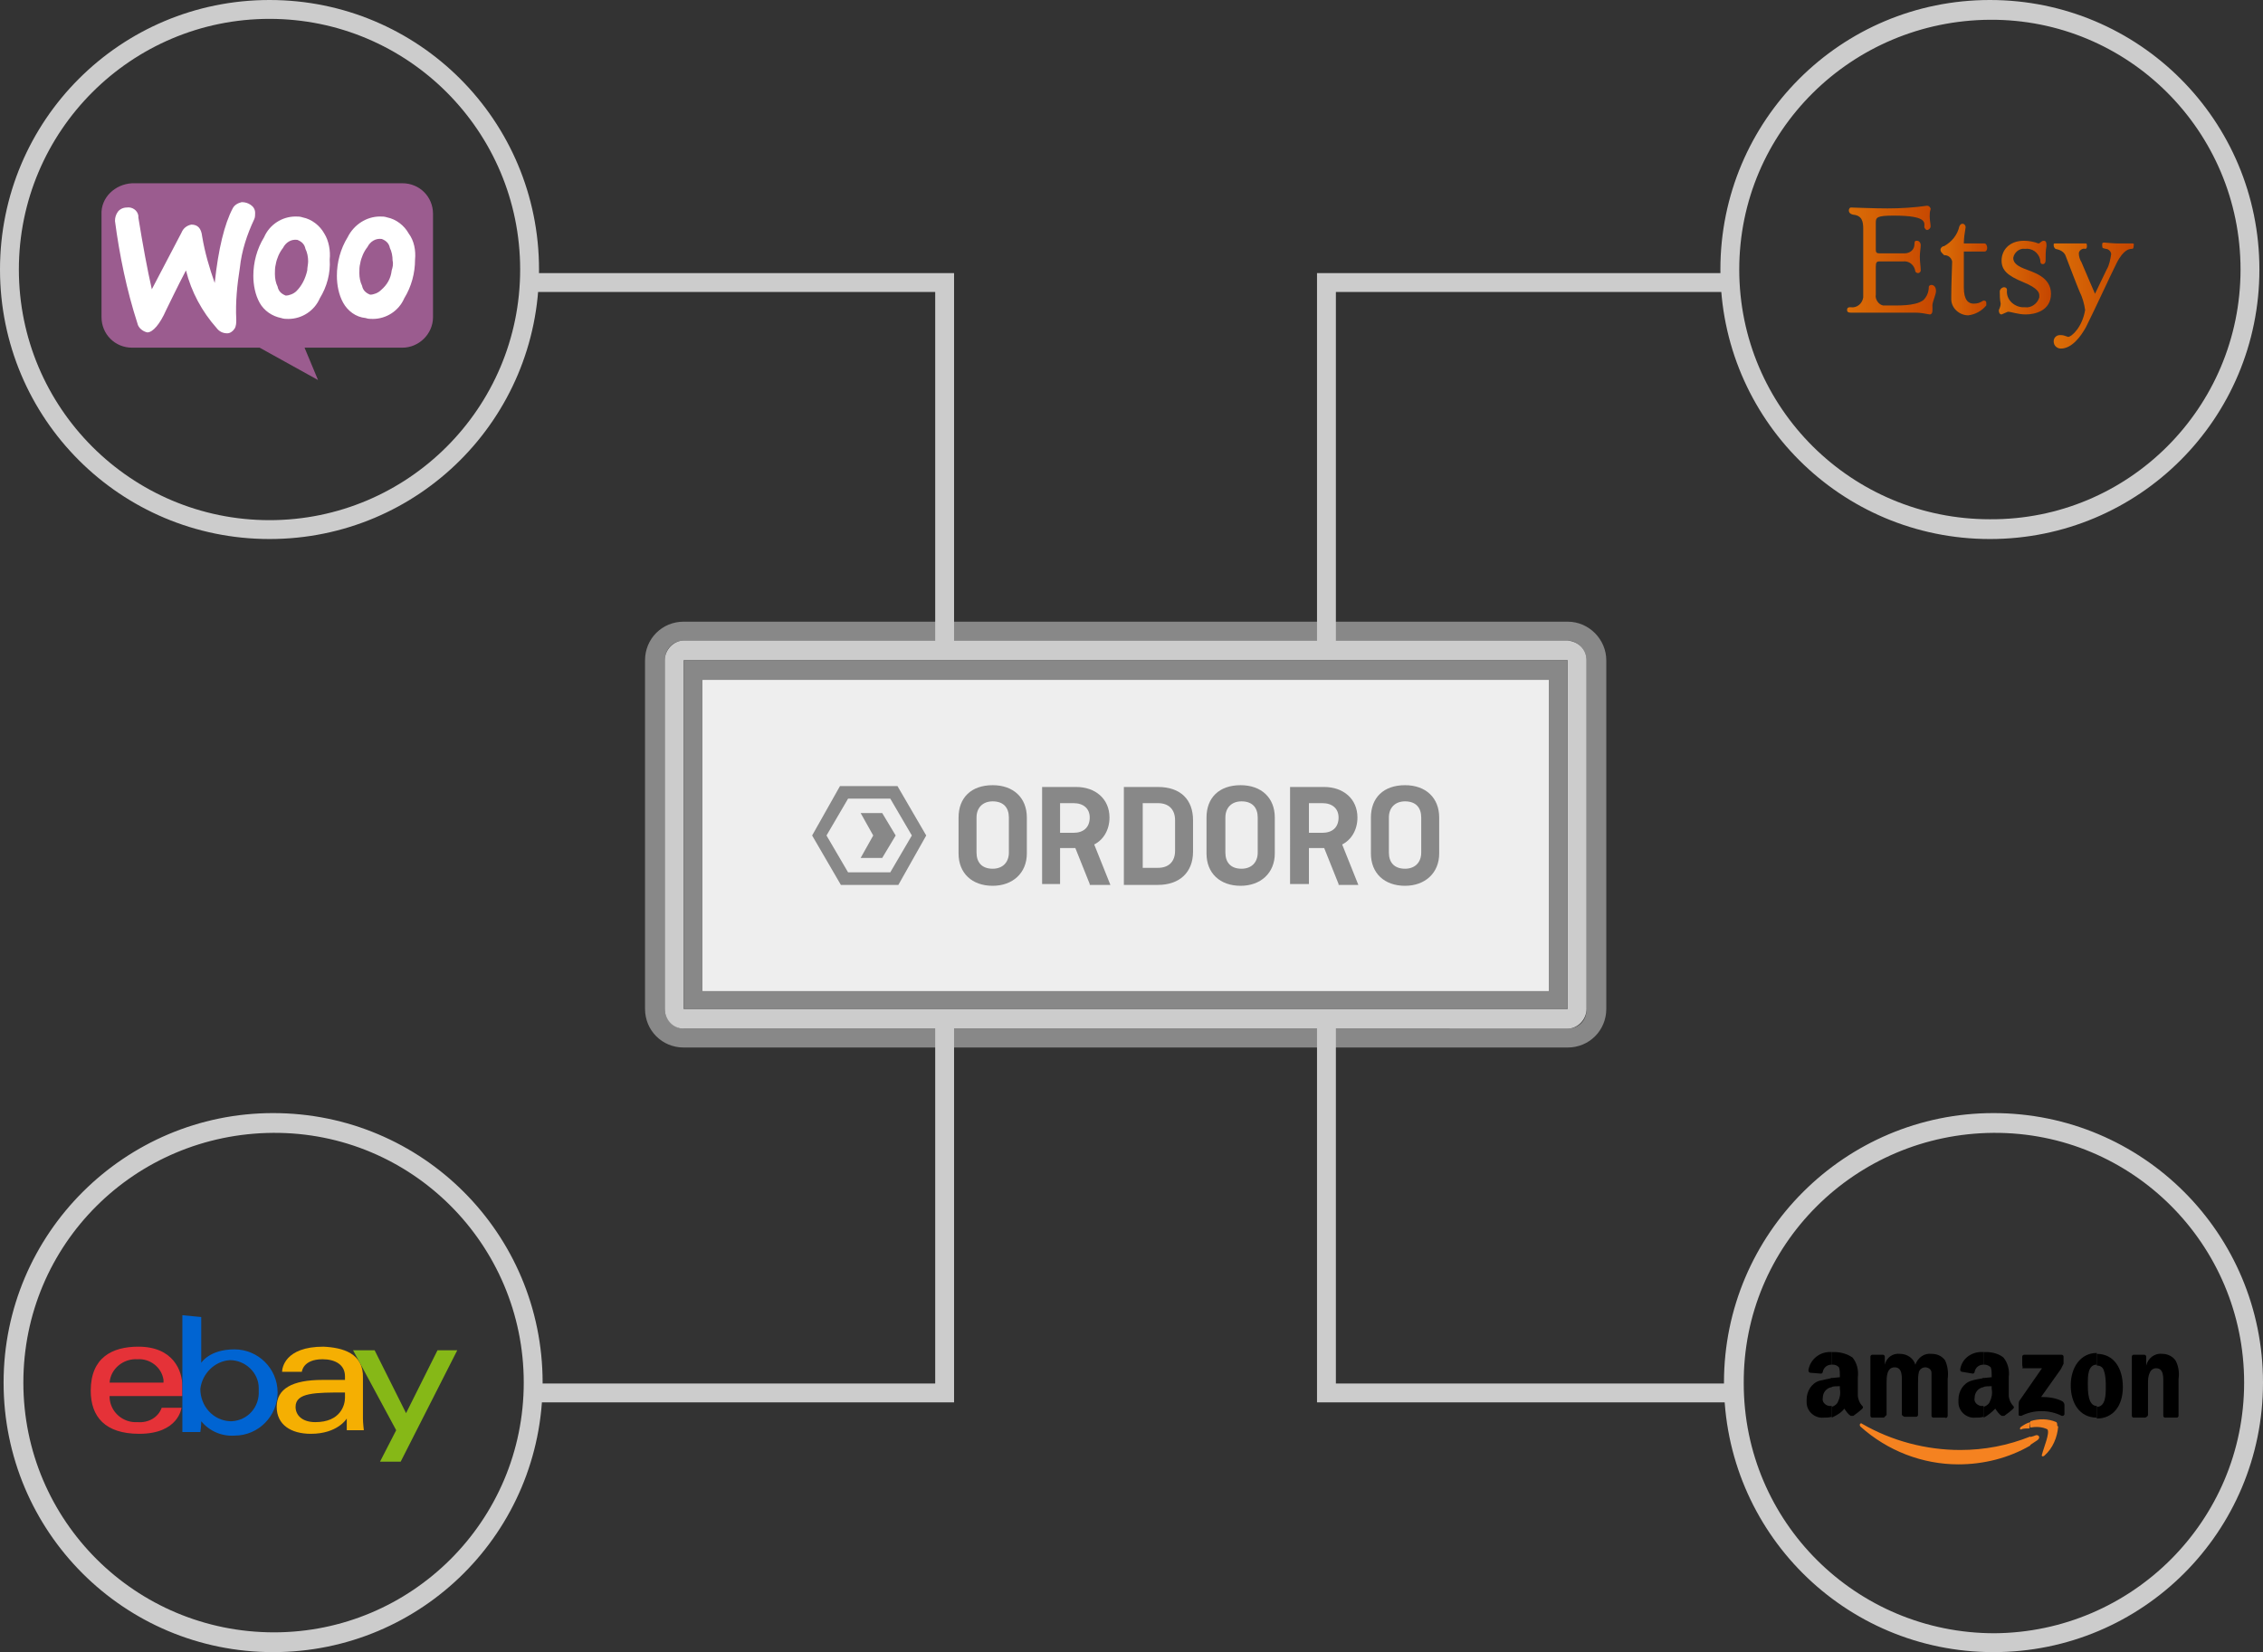 <?xml version="1.0" encoding="utf-8"?>
<!-- Generator: Adobe Illustrator 20.0.0, SVG Export Plug-In . SVG Version: 6.00 Build 0)  -->
<svg version="1.1" id="Layer_2" xmlns="http://www.w3.org/2000/svg" xmlns:xlink="http://www.w3.org/1999/xlink" x="0px" y="0px"
	 viewBox="0 0 251.9 183.9" style="enable-background:new 0 0 251.9 183.9;" xml:space="preserve">
<rect x="0" y="0" width="251.9" height="183.9" fill="#333333" stroke="none"/>
<style type="text/css">
	.st0{fill:#E53238;}
	.st1{fill:#0064D2;}
	.st2{fill:#F5AF02;}
	.st3{fill:#86B817;}
	.st4{fill:#F58220;}
	.st5{fill:url(#SVGID_1_);}
	.st6{fill:url(#SVGID_2_);}
	.st7{fill:url(#SVGID_3_);}
	.st8{fill:url(#SVGID_4_);}
	.st9{fill:#CCCCCC;}
	.st10{fill:#888888;}
	.st11{fill:#EEEEEE;}
	.st12{fill:#9B5C8F;}
	.st13{fill:#FFFFFF;}
</style>
<title>integration-multichannel-woo</title>
<path id="e" class="st0" d="M15.4,149.9c-2.9,0-5.3,1.2-5.3,4.9c0,2.9,1.6,4.8,5.4,4.8c4.4,0,4.7-2.9,4.7-2.9H18
	c-0.4,1.1-1.5,1.7-2.7,1.6c-1.6,0.1-3-1.1-3.1-2.7c0-0.1,0-0.1,0-0.2h8.1v-1.1C20.3,152.6,19.3,149.9,15.4,149.9z M15.3,151.3
	c1.4-0.1,2.7,0.9,2.9,2.3c0,0.1,0,0.2,0,0.3h-6C12.3,152.4,13.7,151.2,15.3,151.3C15.2,151.3,15.3,151.3,15.3,151.3z"/>
<path id="b" class="st1" d="M20.3,146.4v11.4c0,0.6,0,1.6,0,1.6h2c0,0,0.1-0.6,0.1-1.2c0.9,1.1,2.3,1.7,3.7,1.6
	c2.7,0,4.8-2.2,4.8-4.8c0-2.7-2.2-4.8-4.8-4.8c-2.8,0-3.7,1.5-3.7,1.5v-5.1L20.3,146.4L20.3,146.4z M25.6,151.4
	c1.7,0,3.2,1.4,3.2,3.1c0,0.1,0,0.2,0,0.3c0.1,1.8-1.2,3.3-3,3.4c-0.1,0-0.1,0-0.2,0c-1.9-0.1-3.3-1.7-3.3-3.6
	C22.5,152.9,23.9,151.5,25.6,151.4z"/>
<path id="a" class="st2" d="M36,149.9c-4.3,0-4.6,2.4-4.6,2.8h2.2c0,0,0.1-1.4,2.3-1.4c1.4,0,2.5,0.6,2.5,1.9v0.4h-2.5
	c-3.4,0-5.1,1-5.1,3s1.6,3,3.8,3c3,0,4-1.7,4-1.7c0,0.7,0,1.3,0,1.3h1.9c0,0-0.1-0.8-0.1-1.3v-4.5C40.5,150.6,38.1,150,36,149.9
	L36,149.9L36,149.9z M38.4,155v0.6c0,0.8-0.5,2.7-3.3,2.7c-1.5,0-2.2-0.8-2.2-1.7C32.9,155,35.1,155,38.4,155L38.4,155L38.4,155z"/>
<path id="y" class="st3" d="M39.3,150.3h2.4l3.5,7l3.5-7h2.2l-6.3,12.4h-2.3l1.8-3.5L39.3,150.3z"/>
<path class="st4" d="M226.8,160.3c-0.3,0.2-0.6,0.4-0.9,0.6v-0.9c0.2-0.1,0.4-0.1,0.6-0.2C226.9,159.6,227.2,160,226.8,160.3
	L226.8,160.3z M229,158.7c0-0.1,0-0.3-0.1-0.4c-0.9-0.4-2-0.4-2.9-0.1v0.7c0.6-0.1,1.3-0.1,1.9,0.2c0.3,0.4-0.4,2-0.6,2.8
	c-0.1,0.2,0.1,0.3,0.3,0.1c0.9-0.8,1.4-2,1.5-3.2L229,158.7L229,158.7L229,158.7z M226,160.9c-2.4,1.4-5.2,2.1-8,2.1
	c-4,0-7.9-1.5-10.9-4.2c-0.2-0.2,0-0.5,0.2-0.3c3.3,1.9,7.1,2.9,10.9,2.9c2.7,0,5.3-0.5,7.8-1.5L226,160.9L226,160.9L226,160.9z
	 M226,158.3c-0.4,0.1-0.7,0.3-1,0.5c-0.2,0.1-0.2,0.4,0,0.3s0.6-0.1,0.9-0.1L226,158.3L226,158.3z"/>
<path d="M233.4,157.9v-1.3c1,0,1-1.4,1-2.2c0-0.6,0-1.2-0.2-1.8c-0.1-0.4-0.4-0.6-0.8-0.6v-1.3c1.9,0,2.9,1.6,2.9,3.7
	S235.2,157.9,233.4,157.9L233.4,157.9L233.4,157.9z"/>
<path d="M238.8,157.8h-1.3c-0.1,0-0.2-0.1-0.2-0.2v-6.6c0-0.1,0.1-0.2,0.2-0.2h1.2c0.1,0,0.2,0.1,0.2,0.2v1l0,0
	c0.2-0.8,0.9-1.4,1.8-1.3c0.6,0,1.2,0.3,1.5,0.8c0.3,0.6,0.4,1.3,0.3,2v4.1c0,0.1-0.1,0.2-0.2,0.2H241c-0.1,0-0.2-0.1-0.2-0.2v-3.5
	c0-0.7,0.1-1.8-0.8-1.8c-0.3,0-0.6,0.2-0.7,0.5c-0.2,0.4-0.2,0.8-0.2,1.2v3.5C239.1,157.6,239,157.7,238.8,157.8z"/>
<path d="M225.1,151.9V151c0-0.1,0.1-0.2,0.2-0.2h4.2c0.1,0,0.2,0.1,0.2,0.2v0.8c-0.1,0.2-0.2,0.4-0.3,0.6l-2.2,3.1
	c0.8,0,1.7,0.1,2.4,0.5c0.1,0.1,0.2,0.2,0.2,0.4v1c0,0.1-0.1,0.2-0.2,0.2c0,0,0,0-0.1,0c-1.4-0.7-3.1-0.7-4.5,0
	c-0.1,0-0.3,0-0.3-0.1c0,0,0-0.1,0-0.1v-0.9c0-0.2,0-0.5,0.1-0.6l2.5-3.6h-2.2C225.2,152.2,225.1,152.1,225.1,151.9
	C225.1,151.9,225,151.9,225.1,151.9L225.1,151.9L225.1,151.9z"/>
<path d="M233.4,150.6v1.3l0,0c-1,0-1,1.3-1,2.1s0,2.5,1,2.5l0,0v1.3l0,0c-1.9,0-2.9-1.6-2.9-3.6S231.6,150.6,233.4,150.6
	L233.4,150.6L233.4,150.6z"/>
<path d="M220.8,157.8v-1.2c0.3-0.1,0.6-0.3,0.7-0.6c0.2-0.4,0.3-0.9,0.2-1.4v-0.3c-0.3,0-0.7,0-1,0.1v-1l1-0.1v-0.2
	c0-0.3,0-0.6-0.1-0.9c-0.2-0.2-0.5-0.3-0.7-0.3h-0.1v-1.4h0.3c0.7,0,1.4,0.2,1.9,0.6c0.5,0.6,0.7,1.4,0.6,2.2v2
	c0,0.4,0.2,0.9,0.5,1.2c0.1,0.1,0.1,0.2,0,0.3c0,0,0,0,0,0c-0.2,0.2-0.7,0.6-1,0.8l0,0c-0.1,0-0.2,0-0.3,0c-0.3-0.2-0.5-0.5-0.7-0.8
	C221.6,157.3,221.2,157.6,220.8,157.8z"/>
<path d="M220.8,150.5v1.4c-0.5,0-0.9,0.3-1,0.8c0,0.1-0.1,0.2-0.2,0.2l-1.2-0.2c-0.1,0-0.2-0.1-0.2-0.2c0,0,0,0,0-0.1
	C218.4,151.2,219.5,150.4,220.8,150.5L220.8,150.5L220.8,150.5z"/>
<path d="M220.8,153.4v1c-0.6,0.1-1,0.6-1,1.2c-0.1,0.4,0.2,0.8,0.7,0.9c0,0,0.1,0,0.1,0c0.1,0,0.1,0,0.2,0v1.2
	c-0.3,0.1-0.6,0.1-0.9,0.1c-1,0.1-1.9-0.7-1.9-1.7c0-0.1,0-0.2,0-0.3c0-0.9,0.5-1.8,1.4-2.1C219.7,153.6,220.2,153.5,220.8,153.4
	L220.8,153.4L220.8,153.4z"/>
<path d="M203.9,157.8v-1.2c0.3-0.1,0.6-0.3,0.7-0.6c0.2-0.4,0.3-0.9,0.2-1.4l0,0v-0.3c-0.3,0-0.7,0-1,0.1v-1l1-0.1v-0.2
	c0-0.3,0-0.6-0.1-0.9c-0.2-0.2-0.4-0.3-0.7-0.3h-0.1v-1.4h0.3c0.7,0,1.4,0.2,2,0.6c0.5,0.6,0.7,1.4,0.6,2.2v2c0,0.4,0.2,0.9,0.5,1.2
	c0.1,0.1,0.1,0.2,0,0.3c0,0,0,0,0,0c-0.2,0.2-0.7,0.6-1,0.8l0,0c-0.1,0-0.2,0-0.3,0c-0.3-0.2-0.5-0.5-0.7-0.8
	C204.9,157.3,204.5,157.5,203.9,157.8L203.9,157.8L203.9,157.8z"/>
<path d="M209.7,157.8h-1.3c-0.1,0-0.2-0.1-0.2-0.2v-6.6c0-0.1,0.1-0.2,0.2-0.2h1.2c0.1,0,0.2,0.1,0.2,0.2v0.9l0,0
	c0.2-0.8,0.9-1.3,1.7-1.2c0.8,0,1.5,0.5,1.7,1.2c0.3-0.8,1-1.3,1.8-1.2c0.6,0,1.1,0.2,1.5,0.7c0.3,0.6,0.4,1.4,0.3,2.1v4.1
	c0,0.1-0.1,0.3-0.3,0.2h-1.3c-0.1,0-0.2-0.1-0.2-0.2V154c0-0.4,0-0.8,0-1.2c0-0.4-0.4-0.6-0.7-0.6c-0.3,0-0.6,0.2-0.7,0.5
	c-0.1,0.4-0.1,0.8-0.1,1.3v3.5c0,0.1-0.1,0.2-0.2,0.2h-1.3c-0.1,0-0.2-0.1-0.3-0.2c0,0,0,0,0,0V154c0-0.7,0.1-1.8-0.8-1.8
	s-0.9,1.1-0.9,1.8v3.5C209.9,157.6,209.8,157.7,209.7,157.8z"/>
<path d="M203.9,150.5v1.4c-0.5,0-0.9,0.3-1,0.8c0,0.1-0.1,0.2-0.2,0.2l-1.2-0.1c-0.1,0-0.2-0.1-0.2-0.3c0,0,0,0,0,0
	C201.5,151.3,202.6,150.4,203.9,150.5L203.9,150.5L203.9,150.5z"/>
<path d="M203.9,153.4v1c-0.6,0.1-1,0.6-1,1.2c-0.1,0.4,0.2,0.8,0.7,0.9c0,0,0.1,0,0.1,0c0.1,0,0.1,0,0.2,0v1.2
	c-0.3,0.1-0.6,0.1-0.9,0.1c-1,0.1-1.9-0.7-1.9-1.7c0-0.1,0-0.2,0-0.3c0-0.9,0.5-1.8,1.4-2.1C202.9,153.6,203.4,153.5,203.9,153.4z"
	/>
<linearGradient id="SVGID_1_" gradientUnits="userSpaceOnUse" x1="-285.672" y1="92.773" x2="-281.041" y2="92.773" gradientTransform="matrix(2.14 0 0 2.14 816.91 -169.66)">
	<stop  offset="0" style="stop-color:#DB6E07"/>
	<stop  offset="1" style="stop-color:#C64600"/>
</linearGradient>
<path class="st5" d="M205.8,23.4c0-0.1,0.1-0.3,0.2-0.3c0,0,0.1,0,0.1,0c0.2,0,2.5,0.1,4,0.1c1.5,0,3-0.1,4.4-0.3
	c0.2,0,0.3,0.1,0.4,0.3c0,0,0,0,0,0.1c-0.1,0.3-0.1,0.5-0.1,0.8c0,0.4,0.1,0.8,0.1,1.1c0,0.2-0.2,0.4-0.4,0.4c0,0,0,0,0,0
	c-0.1,0-0.2-0.1-0.3-0.3c0-0.5,0.4-1.3-3.4-1.3c-1.9,0-2,0.2-2,0.8s0,2.7,0,3s0.1,0.4,0.4,0.4h2.8c0.6,0,1.1-0.4,1.1-1c0,0,0,0,0,0
	c0-0.4,0.1-0.4,0.3-0.4s0.4,0.2,0.4,0.5s-0.1,0.8-0.1,1.3s0.1,1.1,0.1,1.5c0,0.2-0.2,0.3-0.3,0.3c-0.1,0-0.3-0.1-0.3-0.2
	c-0.1-0.7-0.7-1.2-1.4-1.1c0,0,0,0-0.1,0h-2.5c-0.3,0-0.4,0.1-0.4,0.6v3.1c-0.1,0.5,0.3,1.1,0.8,1.2c0.2,0,0.3,0,0.5,0
	c1.1,0,3.1,0.1,4-0.6c0.4-0.4,0.6-0.9,0.6-1.5c0.1-0.3,0.8-0.3,0.8,0.5c0,0.4-0.4,1.2-0.4,1.6s0.1,1-0.3,1c-0.5-0.1-1.1-0.2-1.6-0.2
	h-7.2c-0.3,0-0.4-0.1-0.4-0.3c0-0.2,0.1-0.3,0.3-0.3c0,0,0,0,0.1,0c0.7,0.1,1.3-0.4,1.4-1.1c0-0.1,0-0.2,0-0.3v-7.3
	c0-0.8-0.1-1.5-1.1-1.6C205.8,23.8,205.8,23.5,205.8,23.4z"/>
<linearGradient id="SVGID_2_" gradientUnits="userSpaceOnUse" x1="-280.782" y1="93.221" x2="-278.372" y2="93.221" gradientTransform="matrix(2.14 0 0 2.14 816.91 -169.66)">
	<stop  offset="0" style="stop-color:#DB6E07"/>
	<stop  offset="1" style="stop-color:#C64600"/>
</linearGradient>
<path class="st6" d="M216,27.8c0-0.2,0.2-0.4,0.4-0.4c0.9-0.5,1.5-1.3,1.7-2.2c0.2-0.5,0.7-0.3,0.7,0.1c-0.1,0.6-0.2,1.2-0.2,1.8
	h2.3c0.2,0,0.3,0.3,0.3,0.5s-0.1,0.4-0.3,0.4h-2.3v4c0,1.4,0.5,1.8,1.1,1.8c0.4,0,0.7-0.1,1-0.3c0.2-0.1,0.4,0,0.4,0.2
	c0,0.1,0,0.2,0,0.3c-0.5,0.6-1.2,1-2,1.1c-1,0-1.9-0.8-1.9-1.8c0-0.1,0-0.2,0-0.3c0-1.3,0.1-3.6,0.1-3.9c-0.1-0.4-0.4-0.7-0.9-0.7
	C216.1,28.1,216,28,216,27.8z"/>
<linearGradient id="SVGID_3_" gradientUnits="userSpaceOnUse" x1="-277.812" y1="93.699" x2="-275.112" y2="93.699" gradientTransform="matrix(2.14 0 0 2.14 816.91 -169.66)">
	<stop  offset="0" style="stop-color:#DB6E07"/>
	<stop  offset="1" style="stop-color:#C64600"/>
</linearGradient>
<path class="st7" d="M225.3,26.8c0.5,0,1.1,0.1,1.6,0.3c0.2,0,0.3-0.3,0.6-0.3s0.3,0.3,0.3,0.6c-0.1,0.5-0.1,1-0.1,1.6
	c0,0.2-0.1,0.4-0.3,0.4c0,0,0,0,0,0c-0.2,0-0.3-0.1-0.3-0.5c-0.2-0.8-0.9-1.3-1.7-1.2c-0.6-0.1-1.2,0.4-1.3,1c0,0,0,0,0,0
	c0,0.4,0.2,0.8,1.2,1.2s3,0.9,3,2.8c0,1.9-1.8,2.3-2.8,2.3c-0.9,0-1.6-0.3-2-0.3c-0.2,0.1-0.5,0.2-0.7,0.3c-0.2,0-0.3-0.2-0.3-0.4
	c0,0,0-0.1,0-0.1c0.1-0.2,0.2-0.5,0.2-0.7c-0.1-0.5-0.1-0.9-0.1-1.4c0.1-0.5,0.8-0.6,0.8-0.1c-0.1,1,0.7,1.8,1.7,1.9
	c0.1,0,0.2,0,0.3,0c0.7,0.1,1.4-0.4,1.6-1.1c0-0.1,0-0.1,0-0.2c0-0.3-0.1-0.8-1.8-1.5s-2.4-1.3-2.4-2.4S223.6,26.8,225.3,26.8z"/>
<linearGradient id="SVGID_4_" gradientUnits="userSpaceOnUse" x1="-274.882" y1="94.629" x2="-270.752" y2="94.629" gradientTransform="matrix(2.14 0 0 2.14 816.91 -169.66)">
	<stop  offset="0" style="stop-color:#DB6E07"/>
	<stop  offset="1" style="stop-color:#C64600"/>
</linearGradient>
<path class="st8" d="M228.6,27.3c0-0.2,0-0.2,0.2-0.2h1.7h1.7c0.1,0,0.1,0.2,0.1,0.3s0,0.3-0.2,0.3c-0.3-0.1-0.7,0.2-0.7,0.5
	c0,0.3,0.1,0.7,0.3,1c0.2,0.5,1.5,3.5,1.5,3.5s1-2.1,1.3-2.7c0.3-0.5,0.4-1.1,0.5-1.7c0-0.3-0.3-0.6-0.6-0.6c-0.3-0.1-0.4,0-0.4-0.4
	c0-0.2,0-0.3,0.2-0.3s1,0.1,1.6,0.1s1.4,0,1.6,0s0.1,0.2,0.1,0.3c0,0.1,0,0.3-0.2,0.3c0,0,0,0,0,0c-0.2,0-0.9,0-1.7,1.6
	s-2.3,4.9-3.4,7.1c-0.6,1.1-1.6,2.4-2.8,2.4c-0.4,0-0.8-0.3-0.8-0.8c0-0.4,0.3-0.7,0.7-0.7c0,0,0.1,0,0.1,0c0.3,0,0.5,0.1,0.8,0.2
	c0.4,0,1.6-1.1,1.9-3c-0.1-0.7-0.3-1.4-0.6-2c-0.3-0.7-1.1-2.8-1.6-4.1c-0.2-0.4-0.6-0.6-1.1-0.7C228.7,27.6,228.6,27.5,228.6,27.3z
	"/>
<path class="st9" d="M249.4,30c0-15.4-12.5-27.9-27.9-27.8S193.6,14.6,193.6,30c0,15.4,12.5,27.8,27.9,27.8
	C236.9,57.9,249.4,45.4,249.4,30z M221.5,0c16.6,0,30,13.4,30,30s-13.4,30-30,30s-30-13.4-30-30S204.9,0,221.5,0z"/>
<path class="st9" d="M221.9,123.9c16.6,0,30,13.4,30,30s-13.4,30-30,30s-30-13.4-30-30c0,0,0,0,0,0
	C191.9,137.3,205.4,123.9,221.9,123.9z M249.8,153.9c0-15.4-12.5-27.9-27.9-27.8s-27.9,12.5-27.8,27.9c0,15.4,12.5,27.8,27.9,27.8
	C237.3,181.7,249.8,169.3,249.8,153.9C249.8,153.9,249.8,153.9,249.8,153.9z"/>
<path class="st9" d="M30,0c16.6,0,30,13.4,30,30S46.6,60,30,60S0,46.6,0,30S13.4,0,30,0z M57.9,30C57.9,14.6,45.4,2.1,30,2.1
	S2.1,14.6,2.1,30c0,15.4,12.5,27.9,27.9,27.9C45.4,57.9,57.9,45.4,57.9,30z"/>
<path class="st9" d="M30.4,123.9c16.6,0,30,13.4,30,30s-13.4,30-30,30s-30-13.4-30-30c0,0,0,0,0,0C0.4,137.3,13.9,123.9,30.4,123.9z
	 M58.3,153.9c0-15.4-12.5-27.9-27.9-27.8S2.6,138.5,2.6,153.9c0,15.4,12.5,27.8,27.9,27.8C45.8,181.7,58.3,169.3,58.3,153.9
	C58.3,153.9,58.3,153.9,58.3,153.9z"/>
<path class="st10" d="M178.8,73.5v38.8c0,2.4-1.9,4.3-4.3,4.3c0,0,0,0,0,0H76.1c-2.4,0-4.3-1.9-4.3-4.3c0,0,0,0,0,0V73.5
	c0-2.4,1.9-4.3,4.3-4.3c0,0,0,0,0,0h98.4C176.9,69.2,178.8,71.2,178.8,73.5C178.8,73.5,178.8,73.5,178.8,73.5z M176.6,112.4V73.5
	c0-1.2-1-2.2-2.1-2.2c0,0,0,0,0,0H76.1c-1.2,0-2.1,1-2.1,2.2c0,0,0,0,0,0v38.8c0,1.2,1,2.2,2.1,2.2c0,0,0,0,0,0h98.4
	C175.7,114.5,176.6,113.6,176.6,112.4C176.6,112.4,176.6,112.4,176.6,112.4L176.6,112.4z"/>
<path class="st9" d="M176.6,73.5v38.8c0,1.2-1,2.2-2.1,2.2c0,0,0,0,0,0H76.1c-1.2,0-2.1-1-2.1-2.2c0,0,0,0,0,0V73.5
	c0-1.2,1-2.2,2.1-2.2c0,0,0,0,0,0h98.4C175.7,71.4,176.6,72.3,176.6,73.5C176.6,73.5,176.6,73.5,176.6,73.5z M174.5,112.4V73.5H76.1
	v38.8H174.5z"/>
<path class="st10" d="M174.5,73.5v38.8H76.1V73.5H174.5z M172.4,110.2V75.7H78.2v34.6H172.4z"/>
<path class="st11" d="M172.4,75.7v34.6H78.2V75.7H172.4z M155.7,99.2c2.8,0,5.1-2.3,5.2-5.1c0-2.8-2.3-5.1-5.1-5.2
	c-2.8,0-5.1,2.3-5.2,5.1c0,0.1,0,0.1,0,0.2C150.7,96.9,152.9,99.1,155.7,99.2z M150.6,90.2v-1.3c-1.2-0.1-2.3,0.6-2.7,1.7l0,0v-1.4
	h-1.2v9.8h1.2v-5.7c-0.1-1.5,1.1-2.9,2.6-3C150.5,90.3,150.6,90.3,150.6,90.2z M140.1,99.2c2.8,0,5.1-2.3,5.2-5.1
	c0-2.8-2.3-5.1-5.1-5.2c-2.8,0-5.1,2.3-5.2,5.1c0,0.1,0,0.1,0,0.2C135.2,96.9,137.4,99.1,140.1,99.2z M134,94.2L134,94.2L134,94.2
	V84h-1.2v6.8c-1.8-2.1-5.1-2.4-7.2-0.6c-2.1,1.8-2.4,5.1-0.6,7.2c1.8,2.1,5.1,2.4,7.2,0.6C133.3,97,134,95.6,134,94.2L134,94.2z
	 M123.8,90.2v-1.3c-1.2-0.1-2.3,0.6-2.7,1.7l0,0v-1.4h-1.3v9.8h1.2v-5.7c-0.1-1.5,1.1-2.9,2.6-3C123.7,90.3,123.7,90.3,123.8,90.2z
	 M118.4,94c0-2.8-2.3-5.1-5.1-5.1c-2.8,0-5.1,2.3-5.1,5.1c0,2.8,2.3,5.1,5.1,5.1C116.2,99.1,118.4,96.9,118.4,94L118.4,94z
	 M104.3,95c0.6-1.1,0.6-2.4,0-3.6l-2.3-4c-0.7-1-1.8-1.7-3.1-1.8h-4.6c-1.2,0.1-2.4,0.7-3.1,1.8l-2.3,4c-0.6,1.1-0.6,2.4,0,3.6
	l2.3,4c0.7,1,1.8,1.7,3.1,1.7h4.6c1.2-0.1,2.4-0.7,3.1-1.8L104.3,95z"/>
<path class="st10" d="M160.8,94c0,2.8-2.3,5.1-5.1,5.1s-5.1-2.3-5.1-5.1c0-2.8,2.3-5.1,5.1-5.1C158.5,89,160.8,91.2,160.8,94z
	 M155.7,98c2.2,0,4-1.8,4-4s-1.8-4-4-4c-2.2,0-4,1.8-4,4S153.5,98.1,155.7,98L155.7,98z"/>
<path class="st11" d="M159.6,94c0,2.1-1.7,3.9-3.8,3.9s-3.9-1.7-3.9-3.8l0,0c0-2.1,1.7-3.9,3.8-3.9S159.5,91.9,159.6,94z"/>
<path class="st10" d="M132.7,94.1L132.7,94.1c-0.1-2.1-1.9-3.8-4.1-3.7c-2.1,0.1-3.8,1.9-3.7,4.1c0.1,2.1,1.8,3.7,3.9,3.7
	C131,98.2,132.8,96.4,132.7,94.1C132.8,94.1,132.8,94.1,132.7,94.1L132.7,94.1z"/>
<path class="st11" d="M101.3,92.2c0.3,0.6,0.3,1.2,0,1.8l-1.5,2.6l-1.8-2.2c-0.2-0.2-0.2-0.2-0.2-0.2L95.6,93c0.4,0,0.4-0.1,0-0.1
	l1.7-0.9c0,0.1,0.1,0,0.2-0.2c0.6-0.9,1.3-1.8,2.2-2.5c0,0,0.1,0.1,0.1,0.2L101.3,92.2z"/>
<path class="st11" d="M98.8,88.7L98.8,88.7l-1.4,3.1c0,0.1-0.1,0.2-0.1,0.2l-1.7,0.9l-3.6-0.2h-0.1c0-0.2,0.1-0.4,0.2-0.6l1.5-2.7
	c0.3-0.5,0.9-0.8,1.5-0.9h3.1C98.4,88.6,98.6,88.6,98.8,88.7z"/>
<path class="st11" d="M98.8,97.3c-0.2,0.1-0.4,0.1-0.6,0.1h-3.1c-0.6,0-1.2-0.4-1.5-0.9L92,93.9c-0.1-0.2-0.2-0.4-0.2-0.6h0.1
	l3.6-0.3l2.1,1.1c0,0.1,0,0.2,0.1,0.2C98.2,95.4,98.5,96.3,98.8,97.3z"/>
<polygon class="st9" points="193.2,30.4 146.6,30.4 146.6,30.4 146.6,30.4 146.6,72.4 148.7,72.4 148.7,32.5 193.2,32.5 "/>
<polygon class="st9" points="59.5,30.4 106.2,30.4 106.2,30.4 106.2,30.4 106.2,72.4 104.1,72.4 104.1,32.5 59.5,32.5 "/>
<polygon class="st9" points="59.5,156.1 106.2,156.1 106.2,156.1 106.2,156.1 106.2,114.1 104.1,114.1 104.1,154 59.5,154 "/>
<polygon class="st9" points="193.2,156.1 146.6,156.1 146.6,156.1 146.6,156.1 146.6,114.2 148.7,114.2 148.7,154 193.2,154 "/>
<path class="st12" d="M14.7,20.4h30.1c1.9,0,3.4,1.5,3.4,3.4v11.5c0,1.9-1.6,3.4-3.4,3.4H33.9l1.5,3.6l-6.5-3.6H14.7
	c-1.9,0-3.4-1.5-3.4-3.4V23.9C11.2,22,12.8,20.5,14.7,20.4z"/>
<path class="st13" d="M13.1,23.6c0.2-0.3,0.6-0.5,1-0.5c0.6-0.1,1.2,0.3,1.3,0.9c0,0.1,0,0.1,0,0.2c0.5,3.1,1,5.8,1.5,8l3.3-6.3
	c0.2-0.5,0.6-0.8,1.1-0.9c0.7,0,1.1,0.4,1.2,1.3c0.3,1.8,0.8,3.5,1.4,5.2c0.4-3.8,1.1-6.6,2-8.3c0.2-0.4,0.6-0.6,1-0.7
	c0.4,0,0.7,0.1,1,0.3c0.3,0.2,0.5,0.5,0.5,0.9c0,0.2,0,0.5-0.1,0.7c-0.8,1.7-1.4,3.5-1.6,5.4c-0.3,1.9-0.5,3.8-0.4,5.8
	c0,0.3,0,0.7-0.2,1c-0.2,0.3-0.5,0.5-0.8,0.5c-0.5,0-0.9-0.2-1.2-0.6c-1.6-1.8-2.8-4-3.4-6.4c-1,1.9-1.7,3.4-2.2,4.4
	C17.8,36.1,17,37,16.4,37c-0.5-0.1-1-0.5-1.1-1c-1.2-3.7-2-7.6-2.5-11.4C12.8,24.2,12.9,23.9,13.1,23.6z"/>
<path class="st13" d="M45.5,26c-0.5-0.9-1.4-1.6-2.4-1.8c-0.3-0.1-0.5-0.1-0.8-0.1c-1.5,0-2.9,0.9-3.6,2.3c-0.8,1.3-1.2,2.8-1.2,4.3
	c0,1,0.2,2.1,0.7,3c0.5,0.9,1.4,1.6,2.5,1.7c0.3,0.1,0.5,0.1,0.8,0.1c1.5,0,2.9-0.9,3.5-2.3c0.8-1.3,1.2-2.8,1.2-4.3
	C46.3,27.9,46.1,26.8,45.5,26L45.5,26L45.5,26z M43.6,30.1c-0.1,0.9-0.5,1.6-1.2,2.2c-0.3,0.3-0.8,0.5-1.2,0.5
	c-0.5-0.2-0.8-0.5-0.9-1c-0.2-0.4-0.3-0.9-0.3-1.4c0-0.4,0-0.7,0.1-1.1c0.1-0.6,0.4-1.3,0.8-1.8c0.3-0.6,0.9-1,1.6-0.9
	c0.5,0.2,0.8,0.5,0.9,1c0.2,0.4,0.3,0.9,0.3,1.4C43.8,29.4,43.7,29.8,43.6,30.1L43.6,30.1L43.6,30.1z"/>
<path class="st13" d="M36.1,26c-0.5-0.9-1.4-1.6-2.4-1.8c-0.3-0.1-0.5-0.1-0.8-0.1c-1.5,0-2.9,0.9-3.5,2.3c-0.8,1.3-1.2,2.8-1.2,4.3
	c0,1,0.2,2.1,0.7,3c0.5,0.9,1.4,1.5,2.4,1.7c0.3,0.1,0.5,0.1,0.8,0.1c1.5,0,2.9-0.9,3.5-2.3c0.8-1.3,1.2-2.8,1.1-4.3
	C36.8,27.9,36.6,26.8,36.1,26L36.1,26L36.1,26z M34.2,30.1C34,31,33.6,31.8,33,32.4c-0.3,0.3-0.8,0.5-1.2,0.5
	c-0.5-0.2-0.8-0.5-0.9-1c-0.2-0.4-0.3-0.9-0.3-1.4c0-0.4,0-0.7,0.1-1.1c0.1-0.6,0.4-1.3,0.8-1.8c0.3-0.6,0.9-1,1.6-0.9
	c0.5,0.2,0.8,0.5,0.9,1c0.2,0.4,0.3,0.9,0.3,1.4C34.3,29.4,34.2,29.8,34.2,30.1L34.2,30.1L34.2,30.1z"/>
<rect x="78.2" y="75.7" class="st11" width="94.2" height="34.6"/>
<g>
	<g>
		<path class="st10" d="M114.3,95c0,2.2-1.6,3.6-3.8,3.6c-2.3,0-3.8-1.4-3.8-3.6V91c0-2.2,1.4-3.6,3.8-3.6c2.3,0,3.8,1.4,3.8,3.6V95
			z M108.7,94.9c0,1.1,0.6,1.8,1.8,1.8c1.1,0,1.8-0.7,1.8-1.8v-3.9c0-1.1-0.6-1.8-1.8-1.8c-1.1,0-1.8,0.7-1.8,1.8V94.9z"/>
		<path class="st10" d="M121.3,98.4l-1.6-4H118v4H116V87.6h3.8c2.1,0,3.7,1.3,3.7,3.4c0,1.4-0.7,2.5-1.7,3l1.8,4.5H121.3z M118,89.4
			v3.3h1.5c1.1,0,1.8-0.6,1.8-1.7c0-1-0.7-1.6-1.8-1.6H118z"/>
		<path class="st10" d="M132.8,91.3v3.5c0,2.3-1.5,3.7-3.9,3.7h-3.8V87.6h3.8C131.4,87.6,132.8,89,132.8,91.3z M127.2,89.4v7.2h1.7
			c1.2,0,1.9-0.7,1.9-1.9v-3.4c0-1.2-0.7-1.9-1.9-1.9H127.2z"/>
		<path class="st10" d="M141.9,95c0,2.2-1.6,3.6-3.8,3.6c-2.3,0-3.8-1.4-3.8-3.6V91c0-2.2,1.4-3.6,3.8-3.6c2.3,0,3.8,1.4,3.8,3.6V95
			z M136.4,94.9c0,1.1,0.6,1.8,1.8,1.8c1.1,0,1.8-0.7,1.8-1.8v-3.9c0-1.1-0.6-1.8-1.8-1.8c-1.1,0-1.8,0.7-1.8,1.8V94.9z"/>
		<path class="st10" d="M149,98.4l-1.6-4h-1.7v4h-2.1V87.6h3.8c2.1,0,3.7,1.3,3.7,3.4c0,1.4-0.7,2.5-1.7,3l1.8,4.5H149z M145.7,89.4
			v3.3h1.5c1.1,0,1.8-0.6,1.8-1.7c0-1-0.7-1.6-1.8-1.6H145.7z"/>
		<path class="st10" d="M160.2,95c0,2.2-1.6,3.6-3.8,3.6c-2.3,0-3.8-1.4-3.8-3.6V91c0-2.2,1.4-3.6,3.8-3.6c2.3,0,3.8,1.4,3.8,3.6V95
			z M154.6,94.9c0,1.1,0.6,1.8,1.8,1.8c1.1,0,1.8-0.7,1.8-1.8v-3.9c0-1.1-0.6-1.8-1.8-1.8c-1.1,0-1.8,0.7-1.8,1.8V94.9z"/>
	</g>
	<g>
		<path class="st10" d="M103.1,93l-3.2-5.5h-6.4L90.4,93l3.2,5.5h6.4L103.1,93z M94.4,97.1L92,93l2.4-4.1h4.7l2.4,4.1l-2.4,4.1H94.4
			z"/>
		<polygon class="st10" points="98.2,90.5 95.8,90.5 97.2,93 95.8,95.5 98.2,95.5 99.7,93 		"/>
	</g>
</g>
</svg>
